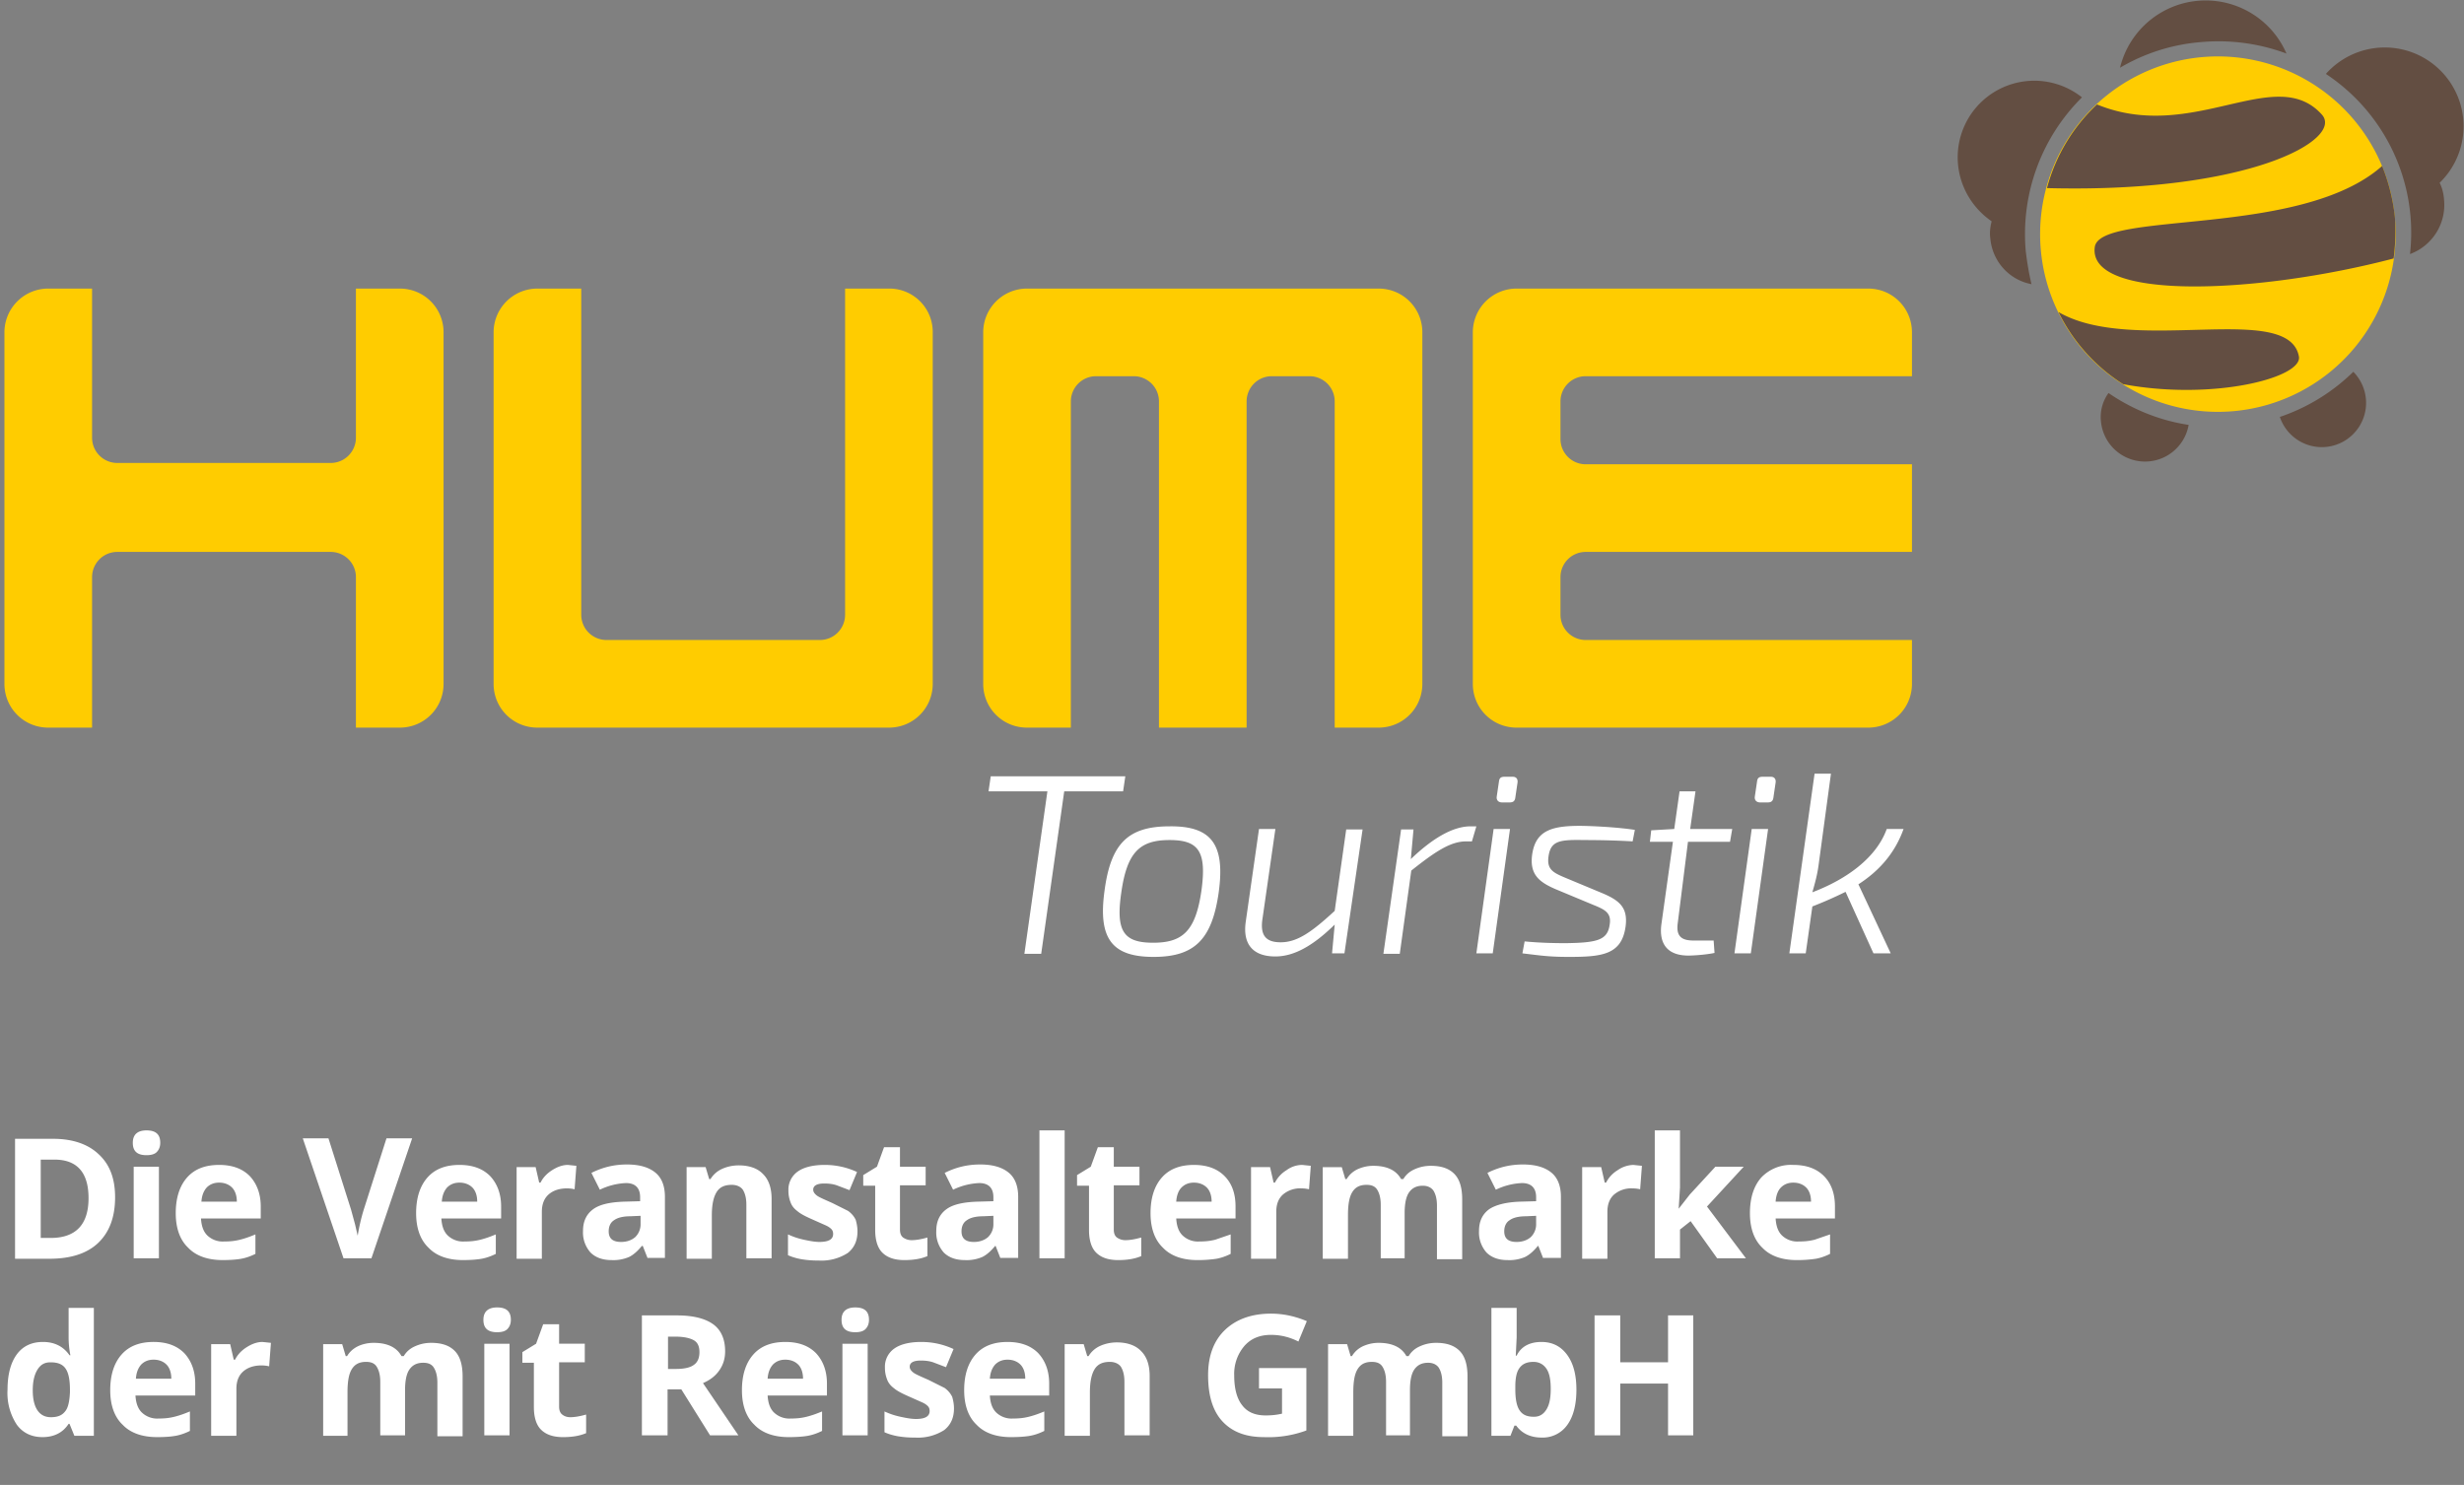 <svg version="1.1" id="Ebene_1" xmlns="http://www.w3.org/2000/svg" x="0" y="0" viewBox="0 0 556.6 335.5" xml:space="preserve"><rect x="0" y="0" width="556.6" height="335.5" fill="#808080" stroke="none"/><style>.st0{fill:#fff}.st1{fill:#634e42}.st2{fill:#fc0}</style><path class="st0" d="M240.4 178.8l-5.2 36.7h-3.8l5.2-36.7h-13.3l.5-3.4h30.4l-.5 3.4h-13.3zm34.9 22.8c-1.5 10.7-5.5 14.6-14.7 14.6-9.3 0-12.6-4-11.1-14.9 1.4-10.7 5.3-14.6 14.7-14.6 9.4-.1 12.6 4 11.1 14.9zm-22 0c-1.3 8.8.5 11.4 7.2 11.4 6.8 0 9.6-2.8 10.9-11.8 1.2-8.8-.6-11.4-7.2-11.4-6.7 0-9.6 2.7-10.9 11.8zm50.4 13.8h-2.8l.6-6.5c-4.9 4.8-9.2 7.2-13.4 7.2-5.1 0-7.4-2.8-6.7-7.8l3-21h3.7l-2.9 20.2c-.6 3.8.7 5.4 4.1 5.4 3.8 0 7.1-2.4 12.2-7.1l2.6-18.4h3.7l-4.1 28zm28.8-25.3h-1.3c-3.6 0-7.1 2.4-12.4 6.6l-2.6 18.8h-3.7l4-28.1h2.8l-.6 6.7c4.9-4.7 9.5-7.4 13.5-7.4h1.3l-1 3.4zm1 25.3l3.9-28.1h3.7l-3.9 28.1h-3.7zm8.2-39.9c.8 0 1.2.5 1.1 1.3l-.5 3.4c-.1.8-.5 1.1-1.3 1.1h-1.7c-.8 0-1.3-.5-1.2-1.3l.5-3.4c.1-.8.4-1.1 1.3-1.1h1.8zm27.6 12l-.5 2.6c-3.5-.2-7-.3-10.9-.3-5.5-.1-7.6.1-8.1 3.7-.4 2.8.9 3.6 3.5 4.7l8.4 3.5c4.1 1.7 6.1 3.3 5.5 7.7-.9 6.3-5.3 6.8-12.8 6.8-4.5 0-6.3-.3-10.5-.8l.5-2.7c3.1.3 6.3.4 9.3.4 7.1-.1 9.4-.7 9.9-4.1.5-2.8-1.1-3.5-3.8-4.6l-8.4-3.5c-3.7-1.6-5.9-3.3-5.3-7.8.8-5.6 4.6-6.6 11.6-6.5 3.9.1 8.3.4 11.6.9zm9.7 21c-.4 2.8.6 4 3.5 4h4.6l.2 2.8c-1.8.4-4.7.6-5.9.6-4.7 0-6.7-2.6-6.1-7.1l2.6-18.6h-5.2l.3-2.6 5.2-.3 1.2-8.5h3.6l-1.2 8.5h9.5l-.5 2.9h-9.5l-2.3 18.3zm12.8 6.9l3.9-28.1h3.7l-3.9 28.1h-3.7zm8.2-39.9c.8 0 1.2.5 1.1 1.3l-.5 3.4c-.1.8-.5 1.1-1.3 1.1h-1.7c-.8 0-1.3-.5-1.2-1.3l.5-3.4c.1-.8.4-1.1 1.3-1.1h1.8zm21.3 27.5l5.8 12.4h-3.9l-6.3-13.9a91.1 91.1 0 0 1-7.5 3.3l-1.5 10.6h-3.7l5.7-40.6h3.7l-2.8 20.7c-.3 2.2-.8 4-1.4 6.1 7.9-3 14.5-7.9 16.8-14.3h3.8c-2.1 5.9-6 9.8-10.2 12.5l1.5 3.2z"/><path class="st1" d="M551.1 41.3a17.8 17.8 0 1 0-25.7-24.6 43 43 0 0 1 19 40.7c4.9-1.8 8.2-6.7 7.7-12.2-.1-1.4-.4-2.7-1-3.9zM497.3 9.5a44 44 0 0 1 19.2 2.6 19.9 19.9 0 0 0-37.6 3.2 42.8 42.8 0 0 1 18.4-5.8z"/><path class="st2" d="M541 49.4a40.1 40.1 0 1 1-80 7 40.1 40.1 0 0 1 80-7z"/><path class="st1" d="M465 70.5a40.4 40.4 0 0 0 14.6 16.3c20.4 3.8 40.7-1.5 39.7-6.3-2.4-12.5-37.5-.2-54.3-10zm73.1-33c-18.3 16.3-63.7 10-64.9 18.3-1.7 12.2 36.6 10.7 67.5 2.6.4-3 .5-6 .3-9.2-.4-4-1.4-8-2.9-11.7z"/><path class="st2" d="M90.3 65.2h-9.9v33.7c0 3.1-2.5 5.7-5.7 5.7H26.5a5.7 5.7 0 0 1-5.7-5.7V65.2h-9.9A9.9 9.9 0 0 0 1 75.1v79.4c0 5.5 4.4 9.9 9.9 9.9h9.9v-34c0-3.1 2.5-5.7 5.7-5.7h48.2c3.1 0 5.7 2.5 5.7 5.7v34h9.9c5.5 0 9.9-4.4 9.9-9.9V75.1c0-5.5-4.4-9.9-9.9-9.9zm110.5 0h-9.9v73.7c0 3.1-2.5 5.7-5.7 5.7H137a5.7 5.7 0 0 1-5.7-5.7V65.2h-9.9a9.9 9.9 0 0 0-9.9 9.9v79.4c0 5.5 4.4 9.9 9.9 9.9h79.4c5.5 0 9.9-4.4 9.9-9.9V75.1a9.8 9.8 0 0 0-9.9-9.9z"/><path class="st1" d="M524.5 25.9c-10.5-11.7-29.1 6.6-50.8-2.3a39.9 39.9 0 0 0-11.3 18.9c45.7 1.2 67.1-11 62.1-16.6z"/><path class="st2" d="M311.4 65.2H232a9.9 9.9 0 0 0-9.9 9.9v79.4c0 5.5 4.4 9.9 9.9 9.9h9.9V90.7c0-3.1 2.5-5.7 5.7-5.7h8.5c3.1 0 5.7 2.5 5.7 5.7v73.7h19.8V90.7c0-3.1 2.5-5.7 5.7-5.7h8.5c3.1 0 5.7 2.5 5.7 5.7v73.7h9.9c5.5 0 9.9-4.4 9.9-9.9V75.1c0-5.5-4.4-9.9-9.9-9.9zm41.1 73.7v-8.5c0-3.1 2.5-5.7 5.7-5.7h73.7v-19.8h-73.7a5.7 5.7 0 0 1-5.7-5.7v-8.5c0-3.1 2.5-5.7 5.7-5.7h73.7v-9.9c0-5.5-4.4-9.9-9.9-9.9h-79.4a9.9 9.9 0 0 0-9.9 9.9v79.4c0 5.5 4.4 9.9 9.9 9.9H422c5.5 0 9.9-4.4 9.9-9.9v-9.9h-73.7a5.7 5.7 0 0 1-5.7-5.7z"/><path class="st1" d="M457.6 56.7A43.5 43.5 0 0 1 470.3 22a17.3 17.3 0 0 0-28 15.1c.5 5.4 3.4 10 7.6 12.9-.3 1.2-.5 2.5-.3 3.9.5 5.3 4.4 9.4 9.3 10.3-.6-2.5-1-5-1.3-7.5zm18.7 32.1a9.2 9.2 0 0 0-1.7 6.5 10 10 0 0 0 19.8.7c-6.6-1-12.7-3.5-18.1-7.2zm55.3-4.8A43.7 43.7 0 0 1 515 94.2 10 10 0 1 0 531.6 84z"/><path class="st0" d="M26 270.5c0 4.5-1.3 7.9-3.8 10.3s-6.2 3.6-11 3.6H3.4v-27.1H12c4.4 0 7.9 1.2 10.3 3.5 2.5 2.3 3.7 5.5 3.7 9.7zm-6 .2c0-5.8-2.6-8.7-7.7-8.7H9.2v17.7h2.5c5.5-.1 8.3-3.1 8.3-9zm10-12.5c0-1.8 1-2.8 3.1-2.8s3.1.9 3.1 2.8c0 .9-.3 1.6-.8 2.1s-1.3.7-2.3.7c-2.1 0-3.1-.9-3.1-2.8zm5.9 26.1h-5.7v-20.7h5.7v20.7zm14.4.4c-3.3 0-6-.9-7.8-2.8-1.9-1.8-2.8-4.5-2.8-7.8 0-3.5.9-6.2 2.6-8.1 1.7-1.9 4.1-2.8 7.2-2.8 2.9 0 5.2.8 6.9 2.5 1.6 1.7 2.5 4 2.5 6.9v2.7H45.4c.1 1.6.5 2.9 1.4 3.8a5 5 0 0 0 3.8 1.4c1.3 0 2.4-.1 3.6-.4s2.3-.7 3.5-1.2v4.4c-1 .5-2.1.9-3.2 1.1s-2.6.3-4.2.3zm-.8-17.5c-1.2 0-2.1.4-2.8 1.1-.7.8-1.1 1.8-1.2 3.2h8c0-1.4-.4-2.5-1.1-3.2s-1.7-1.1-2.9-1.1zm37.8-10h5.8l-9.2 27.1h-6.3l-9.2-27.1h5.8l5.1 16.1.9 3.3.6 2.6a44 44 0 0 1 1.4-6l5.1-16zm17.3 27.5c-3.3 0-6-.9-7.8-2.8-1.9-1.8-2.8-4.5-2.8-7.8 0-3.5.9-6.2 2.6-8.1 1.7-1.9 4.1-2.8 7.2-2.8 2.9 0 5.2.8 6.9 2.5 1.6 1.7 2.5 4 2.5 6.9v2.7H99.7c.1 1.6.5 2.9 1.4 3.8a5 5 0 0 0 3.8 1.4c1.3 0 2.4-.1 3.6-.4s2.3-.7 3.5-1.2v4.4c-1 .5-2.1.9-3.2 1.1s-2.6.3-4.2.3zm-.8-17.5c-1.2 0-2.1.4-2.8 1.1-.7.8-1.1 1.8-1.2 3.2h8c0-1.4-.4-2.5-1.1-3.2s-1.7-1.1-2.9-1.1zm24.5-4l1.9.2-.4 5.3a8 8 0 0 0-1.7-.2c-1.8 0-3.2.5-4.2 1.4s-1.5 2.2-1.5 3.9v10.6h-5.7v-20.7h4.3l.8 3.5h.3c.6-1.2 1.5-2.1 2.6-2.8s2.3-1.2 3.6-1.2zm18 21.1l-1.1-2.8h-.2c-1 1.2-1.9 2-2.9 2.5a9 9 0 0 1-4 .7c-2 0-3.6-.6-4.7-1.7a6.8 6.8 0 0 1-1.7-4.9c0-2.2.8-3.8 2.3-4.9s3.9-1.6 7-1.7l3.6-.1v-.9c0-2.1-1.1-3.2-3.2-3.2a15 15 0 0 0-5.9 1.5l-1.9-3.8c2.4-1.2 5-1.9 8-1.9 2.8 0 4.9.6 6.4 1.8 1.5 1.2 2.2 3.1 2.2 5.5v13.8h-3.9zm-1.7-9.6l-2.2.1c-1.6 0-2.9.3-3.7.9-.8.5-1.2 1.4-1.2 2.5 0 1.6.9 2.4 2.8 2.4 1.3 0 2.4-.4 3.2-1.1a4 4 0 0 0 1.2-3v-1.8zm29.7 9.6h-5.7v-12.1c0-1.5-.3-2.6-.8-3.4-.5-.7-1.4-1.1-2.5-1.1-1.6 0-2.7.5-3.4 1.6s-1.1 2.8-1.1 5.3v9.8h-5.7v-20.7h4.3l.8 2.7h.3c.6-1 1.5-1.8 2.6-2.3s2.4-.8 3.8-.8c2.4 0 4.3.7 5.5 2 1.3 1.3 1.9 3.2 1.9 5.6v13.4zm19.4-6.1c0 2.1-.7 3.7-2.2 4.9a11 11 0 0 1-6.6 1.7 22 22 0 0 1-3.9-.3c-1.1-.2-2.1-.5-3-.9v-4.7c1.1.5 2.2.9 3.6 1.2s2.5.5 3.5.5c2.1 0 3.1-.6 3.1-1.8 0-.4-.1-.8-.4-1.1s-.7-.6-1.4-.9l-2.7-1.2c-1.6-.7-2.8-1.3-3.5-1.9-.8-.6-1.3-1.2-1.6-2s-.5-1.6-.5-2.7a5 5 0 0 1 2.1-4.3c1.4-1 3.5-1.5 6.1-1.5 2.5 0 4.9.5 7.3 1.6l-1.7 4.1-2.9-1.1c-.9-.3-1.8-.4-2.8-.4-1.7 0-2.5.5-2.5 1.4 0 .5.3.9.8 1.3s1.7.9 3.5 1.7l3.6 1.8c.8.6 1.3 1.2 1.7 2 .2.7.4 1.6.4 2.6zm12.2 2c1 0 2.2-.2 3.6-.6v4.2c-1.4.6-3.1.9-5.2.9-2.3 0-3.9-.6-5-1.7s-1.6-2.9-1.6-5.1v-10H195v-2.4l3.1-1.9 1.6-4.4h3.6v4.4h5.8v4.2h-5.8v10c0 .8.2 1.4.7 1.8.6.4 1.2.6 1.9.6zm20.1 4.1l-1.1-2.8h-.1c-1 1.2-1.9 2-2.9 2.5a9 9 0 0 1-4 .7c-2 0-3.6-.6-4.7-1.7a6.8 6.8 0 0 1-1.7-4.9c0-2.2.8-3.8 2.3-4.9s3.9-1.6 7-1.7l3.6-.1v-.9c0-2.1-1.1-3.2-3.2-3.2a15 15 0 0 0-5.9 1.5l-1.9-3.8c2.4-1.2 5-1.9 8-1.9 2.8 0 4.9.6 6.4 1.8 1.5 1.2 2.2 3.1 2.2 5.5v13.8h-4zm-1.7-9.6l-2.2.1c-1.6 0-2.9.3-3.7.9-.8.5-1.2 1.4-1.2 2.5 0 1.6.9 2.4 2.8 2.4 1.3 0 2.4-.4 3.2-1.1a4 4 0 0 0 1.2-3v-1.8zm16.2 9.6h-5.7v-28.9h5.7v28.9zm13.7-4.1c1 0 2.2-.2 3.6-.6v4.2c-1.4.6-3.1.9-5.2.9-2.3 0-3.9-.6-5-1.7s-1.6-2.9-1.6-5.1v-10h-2.7v-2.4l3.1-1.9 1.6-4.4h3.6v4.4h5.8v4.2h-5.8v10c0 .8.2 1.4.7 1.8.6.4 1.2.6 1.9.6zm16.3 4.5c-3.3 0-6-.9-7.8-2.8-1.9-1.8-2.8-4.5-2.8-7.8 0-3.5.9-6.2 2.6-8.1 1.7-1.9 4.1-2.8 7.2-2.8 2.9 0 5.2.8 6.9 2.5s2.5 4 2.5 6.9v2.7h-13.4c.1 1.6.5 2.9 1.4 3.8a5 5 0 0 0 3.8 1.4c1.3 0 2.4-.1 3.6-.4l3.5-1.2v4.4c-1 .5-2.1.9-3.2 1.1a28 28 0 0 1-4.3.3zm-.8-17.5c-1.2 0-2.1.4-2.8 1.1s-1.1 1.8-1.2 3.2h8c0-1.4-.4-2.5-1.1-3.2s-1.7-1.1-2.9-1.1zm24.5-4l1.9.2-.4 5.3a8 8 0 0 0-1.7-.2 6 6 0 0 0-4.2 1.4c-1 .9-1.5 2.2-1.5 3.9v10.6h-5.7v-20.7h4.3l.8 3.5h.3a7 7 0 0 1 2.6-2.8 6 6 0 0 1 3.6-1.2zm23.4 21.1h-5.7v-12.1c0-1.5-.3-2.6-.8-3.4s-1.3-1.1-2.4-1.1c-1.5 0-2.5.5-3.2 1.6-.7 1.1-1 2.8-1 5.3v9.8h-5.7v-20.7h4.3l.8 2.7h.3c.6-1 1.4-1.7 2.4-2.2 1.1-.5 2.3-.8 3.6-.8 3.1 0 5.2 1 6.3 3h.5c.6-1 1.4-1.7 2.5-2.2 1.1-.5 2.3-.8 3.7-.8 2.4 0 4.1.6 5.3 1.8s1.8 3.1 1.8 5.8v13.5h-5.7v-12.1c0-1.5-.3-2.6-.8-3.4-.5-.7-1.3-1.1-2.4-1.1-1.4 0-2.4.5-3.1 1.5-.7 1-1 2.6-1 4.7v10.2zm31 0l-1.1-2.8h-.1c-1 1.2-1.9 2-2.9 2.5a9 9 0 0 1-4 .7c-2 0-3.6-.6-4.7-1.7a6.8 6.8 0 0 1-1.7-4.9c0-2.2.8-3.8 2.3-4.9 1.5-1 3.9-1.6 7-1.7l3.6-.1v-.9c0-2.1-1.1-3.2-3.2-3.2a15 15 0 0 0-5.9 1.5L336 265c2.4-1.2 5-1.9 8-1.9 2.8 0 4.9.6 6.4 1.8 1.5 1.2 2.2 3.1 2.2 5.5v13.8h-4zm-1.7-9.6l-2.2.1c-1.6 0-2.9.3-3.7.9-.8.5-1.2 1.4-1.2 2.5 0 1.6.9 2.4 2.8 2.4 1.3 0 2.4-.4 3.2-1.1a4 4 0 0 0 1.2-3v-1.8zm22.1-11.5l1.9.2-.4 5.3a8 8 0 0 0-1.7-.2 6 6 0 0 0-4.2 1.4c-1 .9-1.5 2.2-1.5 3.9v10.6h-5.7v-20.7h4.3l.8 3.5h.3a7 7 0 0 1 2.6-2.8 6.5 6.5 0 0 1 3.6-1.2zm10.2 9.9l2.5-3.2 5.8-6.3h6.4l-8.3 9 8.8 11.7h-6.5l-6-8.4-2.4 1.9v6.5h-5.7v-28.9h5.7v12.9l-.3 4.8zm26.7 11.6c-3.3 0-6-.9-7.8-2.8-1.9-1.8-2.8-4.5-2.8-7.8 0-3.5.9-6.2 2.6-8.1a9.3 9.3 0 0 1 7.2-2.8c2.9 0 5.2.8 6.9 2.5s2.5 4 2.5 6.9v2.7h-13.4c.1 1.6.5 2.9 1.4 3.8a5 5 0 0 0 3.8 1.4c1.3 0 2.4-.1 3.6-.4l3.5-1.2v4.4c-1 .5-2.1.9-3.2 1.1a28 28 0 0 1-4.3.3zm-.8-17.5c-1.2 0-2.1.4-2.8 1.1s-1.1 1.8-1.2 3.2h8c0-1.4-.4-2.5-1.1-3.2s-1.7-1.1-2.9-1.1zM9.6 324.7c-2.4 0-4.4-.9-5.8-2.8a13 13 0 0 1-2.1-7.9c0-3.4.7-6.1 2.1-8s3.4-2.8 5.9-2.8c2.6 0 4.6 1 6 3h.2a21 21 0 0 1-.4-4.1v-6.6h5.7v28.9h-4.4l-1.1-2.7h-.2c-1.3 2-3.3 3-5.9 3zm1.9-4.5c1.5 0 2.5-.4 3.2-1.3.7-.8 1-2.3 1.1-4.3v-.6c0-2.2-.3-3.8-1-4.8s-1.8-1.4-3.4-1.4c-1.3 0-2.2.5-2.9 1.6-.7 1.1-1.1 2.6-1.1 4.7s.4 3.6 1.1 4.6 1.7 1.5 3 1.5zm24 4.5c-3.3 0-6-.9-7.8-2.8-1.9-1.8-2.8-4.5-2.8-7.8 0-3.5.9-6.2 2.6-8.1 1.7-1.9 4.1-2.8 7.2-2.8 2.9 0 5.2.8 6.9 2.5 1.6 1.7 2.5 4 2.5 6.9v2.7H30.6c.1 1.6.5 2.9 1.4 3.8a5 5 0 0 0 3.8 1.4c1.3 0 2.4-.1 3.6-.4s2.3-.7 3.5-1.2v4.4c-1 .5-2.1.9-3.2 1.1s-2.5.3-4.2.3zm-.8-17.5c-1.2 0-2.1.4-2.8 1.1-.7.8-1.1 1.8-1.2 3.2h8c0-1.4-.4-2.5-1.1-3.2s-1.7-1.1-2.9-1.1zm24.6-4l1.9.2-.4 5.3a8 8 0 0 0-1.7-.2c-1.8 0-3.2.5-4.2 1.4s-1.5 2.2-1.5 3.9v10.6h-5.7v-20.7H52l.8 3.5h.3c.6-1.2 1.5-2.1 2.6-2.8s2.3-1.2 3.6-1.2zm32.3 21.1h-5.7v-12.1c0-1.5-.3-2.6-.8-3.4s-1.3-1.1-2.4-1.1c-1.5 0-2.5.5-3.2 1.6-.7 1.1-1 2.8-1 5.3v9.8H73v-20.7h4.3l.8 2.7h.3c.6-1 1.4-1.7 2.4-2.2s2.3-.8 3.6-.8c3.1 0 5.2 1 6.3 3h.5c.6-1 1.4-1.7 2.5-2.2 1.1-.5 2.3-.8 3.7-.8 2.4 0 4.1.6 5.3 1.8 1.2 1.2 1.8 3.1 1.8 5.8v13.5h-5.7v-12.1c0-1.5-.3-2.6-.8-3.4s-1.3-1.1-2.4-1.1c-1.4 0-2.4.5-3.1 1.5-.7 1-1 2.6-1 4.7v10.2zm17.6-26.1c0-1.8 1-2.8 3.1-2.8s3.1.9 3.1 2.8c0 .9-.3 1.6-.8 2.1s-1.3.7-2.3.7c-2.1 0-3.1-.9-3.1-2.8zm5.9 26.1h-5.7v-20.7h5.7v20.7zm13.7-4.1c1 0 2.2-.2 3.6-.6v4.2c-1.4.6-3.1.9-5.2.9-2.3 0-3.9-.6-5-1.7s-1.6-2.9-1.6-5.1v-10H118v-2.4l3.1-1.9 1.6-4.4h3.6v4.4h5.8v4.2h-5.8v10c0 .8.2 1.4.7 1.8.5.4 1.1.6 1.8.6zm22-6.3v10.4H145v-27.1h7.9c3.7 0 6.4.7 8.2 2s2.7 3.4 2.7 6.1c0 1.6-.4 3-1.3 4.3s-2.1 2.2-3.7 2.9l8 11.8h-6.4l-6.5-10.4h-3.1zm0-4.6h1.9c1.8 0 3.2-.3 4-.9.9-.6 1.3-1.6 1.3-2.9 0-1.3-.4-2.2-1.3-2.7s-2.3-.8-4.1-.8h-1.7v7.3zm27.4 15.4c-3.3 0-6-.9-7.8-2.8-1.9-1.8-2.8-4.5-2.8-7.8 0-3.5.9-6.2 2.6-8.1 1.7-1.9 4.1-2.8 7.2-2.8 2.9 0 5.2.8 6.9 2.5 1.6 1.7 2.5 4 2.5 6.9v2.7h-13.4c.1 1.6.5 2.9 1.4 3.8a5 5 0 0 0 3.8 1.4c1.3 0 2.4-.1 3.6-.4s2.3-.7 3.5-1.2v4.4c-1 .5-2.1.9-3.2 1.1s-2.7.3-4.3.3zm-.8-17.5c-1.2 0-2.1.4-2.8 1.1-.7.8-1.1 1.8-1.2 3.2h8c0-1.4-.4-2.5-1.1-3.2s-1.7-1.1-2.9-1.1zm12.7-9c0-1.8 1-2.8 3.1-2.8s3.1.9 3.1 2.8c0 .9-.3 1.6-.8 2.1s-1.3.7-2.3.7c-2.1 0-3.1-.9-3.1-2.8zm5.9 26.1h-5.7v-20.7h5.7v20.7zm19.5-6.1c0 2.1-.7 3.7-2.2 4.9a11 11 0 0 1-6.6 1.7 22 22 0 0 1-3.9-.3c-1.1-.2-2.1-.5-3-.9v-4.7c1.1.5 2.2.9 3.6 1.2s2.5.5 3.5.5c2.1 0 3.1-.6 3.1-1.8 0-.4-.1-.8-.4-1.1s-.7-.6-1.4-.9l-2.7-1.2c-1.6-.7-2.8-1.3-3.5-1.9-.8-.6-1.3-1.2-1.6-2s-.5-1.6-.5-2.7a5 5 0 0 1 2.1-4.3c1.4-1 3.5-1.5 6.1-1.5 2.5 0 4.9.5 7.3 1.6l-1.7 4.1-2.9-1.1c-.9-.3-1.8-.4-2.8-.4-1.7 0-2.5.5-2.5 1.4 0 .5.3.9.8 1.3s1.7.9 3.5 1.7l3.6 1.8c.8.6 1.3 1.2 1.7 2 .2.7.4 1.6.4 2.6zm12.9 6.5c-3.3 0-6-.9-7.8-2.8-1.9-1.8-2.8-4.5-2.8-7.8 0-3.5.9-6.2 2.6-8.1 1.7-1.9 4.1-2.8 7.2-2.8 2.9 0 5.2.8 6.9 2.5 1.6 1.7 2.5 4 2.5 6.9v2.7h-13.4c.1 1.6.5 2.9 1.4 3.8a5 5 0 0 0 3.8 1.4c1.3 0 2.4-.1 3.6-.4s2.3-.7 3.5-1.2v4.4c-1 .5-2.1.9-3.2 1.1s-2.7.3-4.3.3zm-.8-17.5c-1.2 0-2.1.4-2.8 1.1-.7.8-1.1 1.8-1.2 3.2h8c0-1.4-.4-2.5-1.1-3.2s-1.7-1.1-2.9-1.1zm32.1 17.1H254v-12.1c0-1.5-.3-2.6-.8-3.4-.5-.7-1.4-1.1-2.5-1.1-1.6 0-2.7.5-3.4 1.6s-1.1 2.8-1.1 5.3v9.8h-5.7v-20.7h4.3l.8 2.7h.3c.6-1 1.5-1.8 2.6-2.3s2.4-.8 3.8-.8c2.4 0 4.3.7 5.5 2 1.3 1.3 1.9 3.2 1.9 5.6v13.4zm24.6-15.2h10.8v14.1a24.9 24.9 0 0 1-9.6 1.5c-4.1 0-7.2-1.2-9.4-3.6-2.2-2.4-3.2-5.9-3.2-10.4 0-4.4 1.3-7.8 3.8-10.2s6-3.7 10.4-3.7c2.8 0 5.5.6 8.1 1.7l-1.9 4.6c-2-1-4-1.5-6.2-1.5-2.5 0-4.5.8-6 2.5a9.7 9.7 0 0 0-2.3 6.7c0 2.9.6 5.2 1.8 6.7 1.2 1.6 3 2.3 5.3 2.3 1.2 0 2.4-.1 3.7-.4v-5.7h-5.2v-4.6zm34.5 15.2h-5.7v-12.1c0-1.5-.3-2.6-.8-3.4s-1.3-1.1-2.4-1.1c-1.5 0-2.5.5-3.2 1.6-.7 1.1-1 2.8-1 5.3v9.8H300v-20.7h4.3l.8 2.7h.3c.6-1 1.4-1.7 2.4-2.2 1.1-.5 2.3-.8 3.6-.8 3.1 0 5.2 1 6.3 3h.5c.6-1 1.4-1.7 2.5-2.2 1.1-.5 2.3-.8 3.7-.8 2.4 0 4.1.6 5.3 1.8s1.8 3.1 1.8 5.8v13.5h-5.7v-12.1c0-1.5-.3-2.6-.8-3.4-.5-.7-1.3-1.1-2.4-1.1-1.4 0-2.4.5-3.1 1.5-.7 1-1 2.6-1 4.7v10.2zm29.4-21.1c2.5 0 4.4 1 5.8 2.9s2.1 4.5 2.1 7.9c0 3.4-.7 6.1-2.1 8a6.8 6.8 0 0 1-5.8 2.8c-2.4 0-4.4-.9-5.7-2.7h-.4l-.9 2.3h-4.3v-28.9h5.7v6.7l-.2 4.1h.2c1-2.1 3-3.1 5.6-3.1zm-1.8 4.5c-1.4 0-2.4.4-3.1 1.3s-1 2.3-1 4.3v.6c0 2.2.3 3.8 1 4.8s1.7 1.4 3.2 1.4c1.2 0 2.1-.5 2.8-1.6s1-2.6 1-4.7-.3-3.6-1-4.6-1.7-1.5-2.9-1.5zm36.1 16.6h-5.7v-11.7H366v11.7h-5.8v-27.1h5.8v10.6h10.8v-10.6h5.7v27.1z"/></svg>